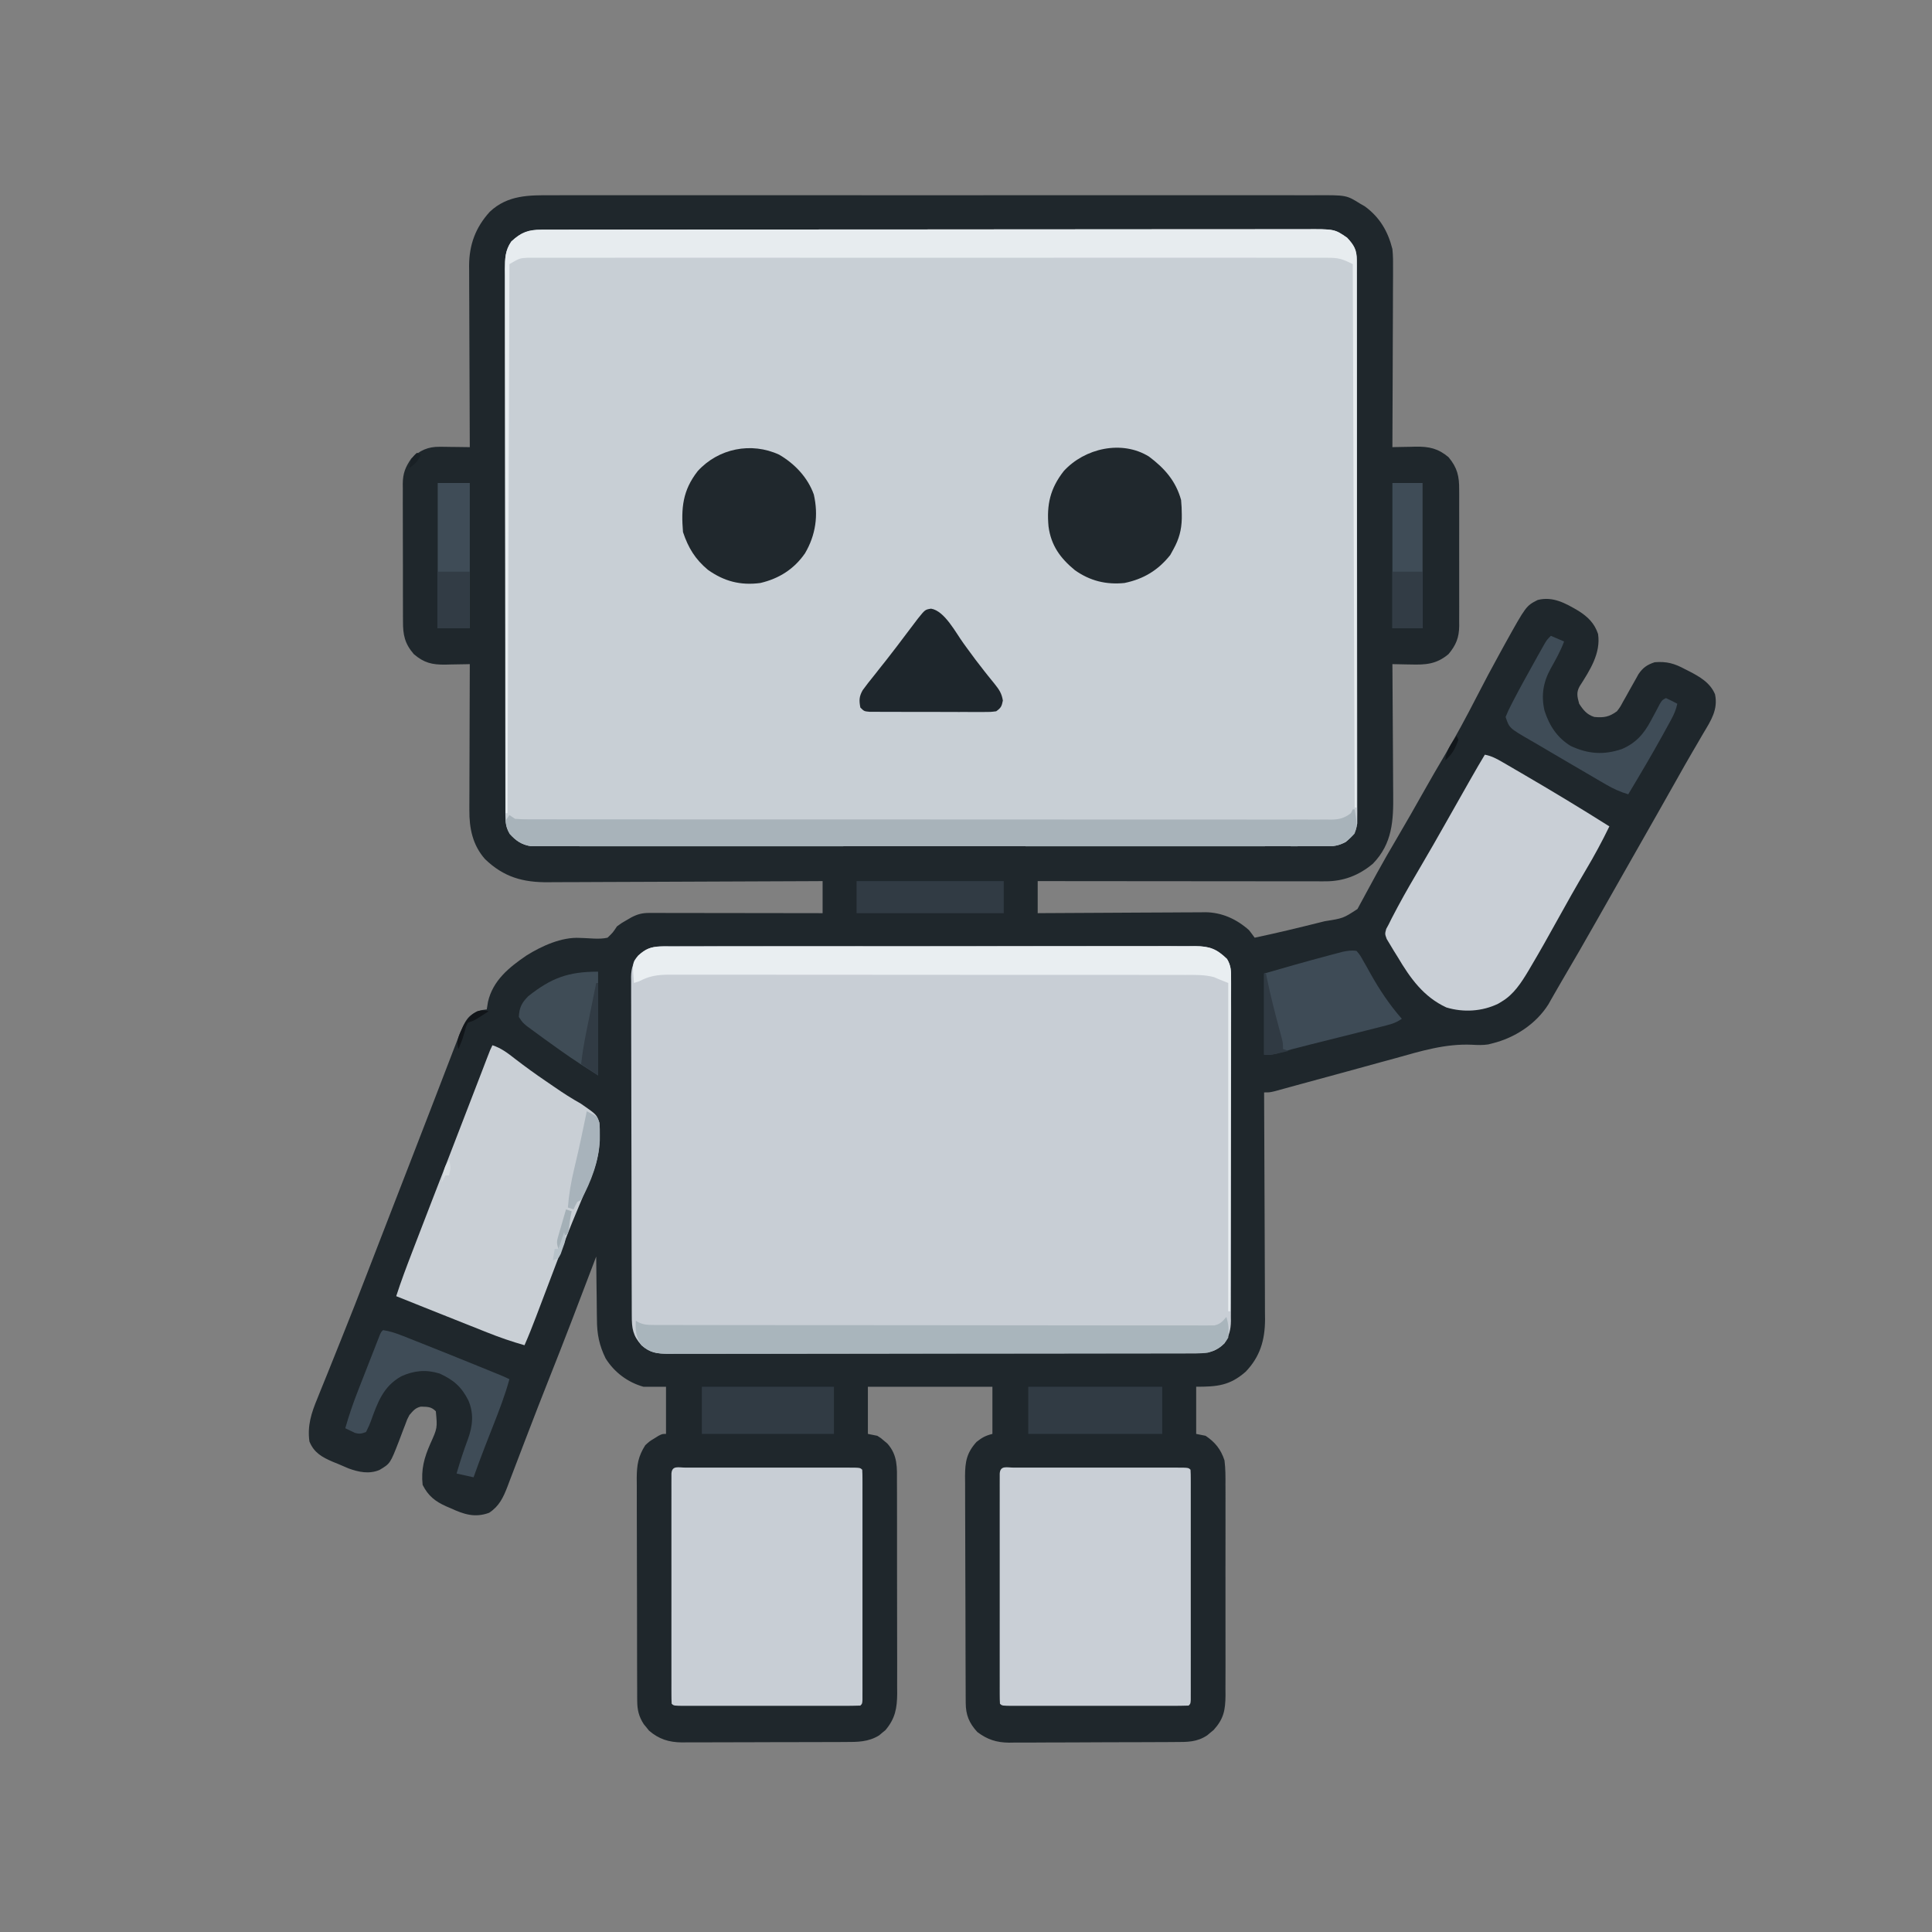 <?xml version="1.0" encoding="UTF-8"?>
<!-- Generated by Pixelmator Pro 3.6.18 -->
<svg width="1024" height="1024" viewBox="0 0 1024 1024" xmlns="http://www.w3.org/2000/svg">
    <rect x="0" y="0" width="1024" height="1024" fill="#808080" stroke="none"/>
    <path id="path1" fill="#1f272c" stroke="none" d="M 292.732 103.492 C 294.537 103.487 296.342 103.481 298.146 103.473 C 303.089 103.456 308.031 103.465 312.974 103.477 C 318.311 103.486 323.648 103.472 328.984 103.461 C 339.432 103.443 349.88 103.447 360.328 103.459 C 368.819 103.468 377.311 103.469 385.802 103.465 C 387.011 103.464 388.22 103.464 389.465 103.463 C 391.921 103.462 394.377 103.46 396.833 103.459 C 419.856 103.448 442.879 103.461 465.903 103.482 C 485.656 103.5 505.41 103.497 525.164 103.479 C 548.107 103.457 571.05 103.449 593.992 103.461 C 596.439 103.462 598.885 103.464 601.332 103.465 C 602.536 103.465 603.739 103.466 604.98 103.467 C 613.461 103.47 621.942 103.464 630.423 103.455 C 640.759 103.444 651.094 103.447 661.43 103.468 C 666.703 103.478 671.976 103.483 677.249 103.469 C 682.077 103.457 686.904 103.464 691.732 103.485 C 693.478 103.49 695.223 103.487 696.969 103.478 C 713.638 103.392 713.638 103.392 721 108 C 721.798 108.458 722.596 108.915 723.418 109.387 C 731.289 115.173 735.641 122.6 738 132 C 738.387 135.562 738.381 139.081 738.341 142.66 C 738.341 143.686 738.341 144.711 738.342 145.768 C 738.34 149.128 738.317 152.488 738.293 155.848 C 738.287 158.189 738.283 160.53 738.28 162.871 C 738.269 169.012 738.239 175.152 738.206 181.292 C 738.175 187.566 738.162 193.841 738.146 200.115 C 738.114 212.41 738.063 224.705 738 237 C 738.569 236.984 739.138 236.969 739.725 236.952 C 742.337 236.89 744.95 236.851 747.562 236.812 C 748.458 236.787 749.353 236.762 750.275 236.736 C 757.392 236.658 762.161 237.612 767.75 242.312 C 772.457 247.935 773.443 252.494 773.388 259.572 C 773.393 260.412 773.399 261.252 773.404 262.117 C 773.417 264.88 773.409 267.643 773.398 270.406 C 773.4 272.334 773.403 274.261 773.407 276.189 C 773.412 280.224 773.405 284.259 773.391 288.293 C 773.374 293.458 773.384 298.623 773.402 303.788 C 773.413 307.767 773.409 311.746 773.401 315.725 C 773.399 317.629 773.402 319.533 773.409 321.437 C 773.417 324.101 773.405 326.764 773.388 329.428 C 773.394 330.21 773.4 330.993 773.407 331.799 C 773.336 337.919 771.738 341.924 767.75 346.688 C 761.334 352.083 755.637 352.414 747.562 352.188 C 746.64 352.174 745.718 352.16 744.768 352.146 C 742.511 352.111 740.256 352.062 738 352 C 738.009 353.051 738.018 354.102 738.027 355.184 C 738.108 365.128 738.168 375.073 738.207 385.017 C 738.228 390.129 738.256 395.24 738.302 400.352 C 738.346 405.292 738.369 410.233 738.38 415.174 C 738.387 417.051 738.401 418.928 738.423 420.804 C 738.58 434.956 738.036 447.099 727.645 457.801 C 720.167 464.019 712.098 467.128 702.483 467.12 C 701.83 467.121 701.177 467.122 700.505 467.123 C 698.32 467.125 696.135 467.119 693.95 467.114 C 692.383 467.113 690.816 467.113 689.249 467.114 C 684.995 467.114 680.741 467.108 676.488 467.101 C 672.042 467.095 667.596 467.095 663.151 467.093 C 654.733 467.09 646.314 467.082 637.896 467.072 C 628.312 467.061 618.728 467.055 609.144 467.05 C 589.43 467.04 569.715 467.022 550 467 C 550 472.61 550 478.22 550 484 C 551.183 483.991 552.365 483.982 553.584 483.973 C 564.751 483.892 575.917 483.832 587.084 483.793 C 592.825 483.772 598.565 483.744 604.305 483.698 C 609.849 483.655 615.393 483.631 620.937 483.62 C 623.048 483.613 625.159 483.599 627.27 483.577 C 630.235 483.548 633.2 483.544 636.166 483.546 C 637.031 483.531 637.896 483.517 638.788 483.502 C 647.606 483.561 655.42 487.136 662 493 C 663.03 494.31 664.037 495.64 665 497 C 676.71 494.528 688.328 491.718 699.938 488.812 C 701.018 488.542 701.018 488.542 702.121 488.267 C 711.933 486.723 711.933 486.723 719.495 481.789 C 720.019 480.816 720.543 479.843 721.082 478.84 C 721.677 477.748 722.272 476.657 722.885 475.532 C 723.199 474.947 723.513 474.362 723.836 473.759 C 725.5 470.656 727.195 467.569 728.887 464.48 C 729.231 463.85 729.576 463.219 729.93 462.569 C 733.218 456.564 736.652 450.649 740.125 444.75 C 745.211 436.095 750.195 427.389 755.108 418.635 C 758.398 412.789 761.762 406.995 765.179 401.223 C 771.368 390.756 777.122 380.138 782.664 369.316 C 786.654 361.544 790.743 353.837 794.969 346.191 C 795.904 344.498 796.834 342.802 797.763 341.106 C 808.865 321.139 808.865 321.139 815 318 C 823.109 315.945 829.812 319.763 836.617 323.766 C 841.556 326.882 845.111 330.332 847 336 C 848.563 346.246 842.601 355.36 837.234 363.766 C 835.364 367.151 836.02 369.342 837 373 C 839.176 376.376 841.119 378.78 845 380 C 850.107 380.464 852.862 379.996 857 377 C 858.768 374.692 858.768 374.692 860.191 372 C 860.744 371.031 861.296 370.061 861.865 369.062 C 862.425 368.052 862.985 367.041 863.562 366 C 864.681 363.996 865.807 361.995 866.941 360 C 867.433 359.113 867.925 358.226 868.432 357.312 C 870.793 353.83 873.033 352.322 877 351 C 883.467 350.485 887.462 351.649 893.125 354.688 C 894.14 355.197 894.14 355.197 895.176 355.717 C 900.87 358.663 906.453 361.843 909 368 C 910.704 376.051 906.832 381.932 902.812 388.625 C 901.518 390.854 900.224 393.083 898.93 395.312 C 898.271 396.431 897.612 397.55 896.933 398.703 C 894.038 403.642 891.241 408.634 888.438 413.625 C 887.36 415.53 886.282 417.435 885.203 419.34 C 883.086 423.08 880.971 426.823 878.859 430.566 C 872.599 441.663 866.301 452.738 859.972 463.796 C 855.411 471.765 850.879 479.749 846.375 487.75 C 840.253 498.616 833.987 509.396 827.666 520.147 C 826.487 522.166 825.32 524.191 824.162 526.222 C 823.554 527.283 822.947 528.344 822.32 529.438 C 821.774 530.399 821.227 531.361 820.665 532.352 C 814.128 542.753 802.836 550.097 791 553 C 790.299 553.183 789.599 553.366 788.877 553.555 C 785.914 554.013 783.184 553.905 780.199 553.737 C 766.048 553.097 753.131 557.09 739.625 560.875 C 737.102 561.563 734.578 562.249 732.054 562.932 C 725.843 564.619 719.638 566.33 713.436 568.05 C 705.798 570.162 698.148 572.226 690.498 574.293 C 688.172 574.925 685.849 575.564 683.526 576.205 C 682.821 576.398 682.115 576.591 681.389 576.79 C 679.536 577.298 677.684 577.809 675.833 578.32 C 673 579 673 579 670 579 C 670.004 579.66 670.007 580.32 670.011 581 C 670.1 597.093 670.166 613.186 670.207 629.28 C 670.228 637.063 670.256 644.845 670.302 652.628 C 670.342 659.416 670.367 666.203 670.376 672.991 C 670.382 676.581 670.394 680.171 670.423 683.761 C 670.455 687.78 670.456 691.799 670.454 695.818 C 670.469 696.994 670.483 698.17 670.498 699.381 C 670.443 710.307 667.864 719.095 660.219 727.055 C 651.822 734.417 645.126 735 634 735 C 634 743.25 634 751.5 634 760 C 635.65 760.33 637.3 760.66 639 761 C 644.047 764.399 647.063 768.147 649 774 C 649.566 778.37 649.547 782.696 649.518 787.098 C 649.528 789.043 649.528 789.043 649.539 791.028 C 649.557 794.565 649.55 798.102 649.537 801.639 C 649.527 805.351 649.537 809.064 649.543 812.776 C 649.55 819.007 649.541 825.239 649.521 831.47 C 649.5 838.663 649.507 845.855 649.529 853.048 C 649.547 859.237 649.549 865.427 649.539 871.616 C 649.533 875.307 649.532 878.997 649.545 882.688 C 649.559 886.803 649.54 890.917 649.518 895.031 C 649.53 896.854 649.53 896.854 649.542 898.714 C 649.464 906.472 648.565 911.068 643.254 916.926 C 642.417 917.612 642.417 917.612 641.562 918.312 C 641.007 918.783 640.451 919.254 639.879 919.738 C 634.396 923.42 629.239 923.302 622.845 923.306 C 621.825 923.315 620.804 923.323 619.753 923.332 C 616.382 923.356 613.012 923.365 609.641 923.371 C 607.293 923.38 604.945 923.389 602.597 923.398 C 597.674 923.415 592.752 923.423 587.829 923.426 C 581.533 923.431 575.238 923.469 568.942 923.514 C 564.092 923.544 559.241 923.551 554.391 923.552 C 552.07 923.556 549.75 923.569 547.43 923.59 C 544.177 923.617 540.926 923.612 537.673 923.599 C 536.246 923.622 536.246 923.622 534.791 923.644 C 528.18 923.572 523.313 922.018 518 918 C 513.636 913.251 511.881 908.954 511.853 902.561 C 511.842 900.866 511.842 900.866 511.831 899.137 C 511.828 897.897 511.826 896.656 511.823 895.378 C 511.816 894.072 511.81 892.766 511.803 891.421 C 511.782 887.088 511.772 882.755 511.762 878.422 C 511.758 876.929 511.754 875.436 511.749 873.943 C 511.73 866.929 511.716 859.915 511.708 852.9 C 511.698 844.81 511.672 836.719 511.631 828.628 C 511.601 822.371 511.586 816.114 511.583 809.856 C 511.581 806.121 511.572 802.385 511.547 798.65 C 511.519 794.48 511.523 790.31 511.53 786.14 C 511.517 784.907 511.504 783.675 511.491 782.405 C 511.538 774.72 512.329 770.093 517.562 764.258 C 520.499 761.944 522.298 760.926 526 760 C 526 751.75 526 743.5 526 735 C 504.22 735 482.44 735 460 735 C 460 743.25 460 751.5 460 760 C 461.65 760.33 463.3 760.66 465 761 C 466.914 762.199 466.914 762.199 468.625 763.688 C 469.195 764.166 469.765 764.644 470.352 765.137 C 475.896 771.404 475.433 777.915 475.404 785.855 C 475.414 787.797 475.414 787.797 475.425 789.779 C 475.443 793.321 475.442 796.862 475.436 800.403 C 475.433 803.365 475.439 806.328 475.445 809.29 C 475.459 816.281 475.457 823.273 475.446 830.264 C 475.435 837.464 475.449 844.663 475.475 851.862 C 475.498 858.055 475.504 864.248 475.498 870.441 C 475.495 874.134 475.497 877.828 475.515 881.521 C 475.533 885.643 475.519 889.764 475.502 893.886 C 475.511 895.101 475.521 896.316 475.531 897.568 C 475.463 905.417 474.494 910.868 469.289 917.023 C 468.465 917.692 468.465 917.692 467.625 918.375 C 467.081 918.836 466.537 919.298 465.977 919.773 C 460.22 923.345 454.445 923.297 447.899 923.291 C 446.897 923.297 445.894 923.304 444.861 923.311 C 441.556 923.33 438.251 923.334 434.945 923.336 C 432.641 923.342 430.337 923.349 428.033 923.356 C 423.207 923.368 418.38 923.372 413.553 923.371 C 407.377 923.37 401.202 923.398 395.026 923.432 C 390.268 923.454 385.51 923.458 380.752 923.457 C 378.476 923.46 376.199 923.469 373.923 923.484 C 370.735 923.504 367.548 923.498 364.36 923.486 C 363.426 923.497 362.491 923.508 361.529 923.52 C 354.584 923.453 349.287 921.836 343.977 917.254 C 343.531 916.696 343.085 916.138 342.625 915.562 C 342.164 915.007 341.702 914.451 341.227 913.879 C 338.573 909.814 337.749 906.221 337.733 901.403 C 337.72 899.732 337.72 899.732 337.707 898.026 C 337.708 896.207 337.708 896.207 337.709 894.35 C 337.703 893.065 337.696 891.78 337.689 890.456 C 337.671 886.937 337.667 883.419 337.665 879.9 C 337.664 877.699 337.66 875.498 337.654 873.297 C 337.636 865.611 337.628 857.925 337.629 850.239 C 337.631 843.086 337.609 835.934 337.578 828.782 C 337.552 822.632 337.541 816.481 337.542 810.331 C 337.543 806.662 337.537 802.993 337.516 799.324 C 337.493 795.228 337.502 791.133 337.514 787.038 C 337.503 785.831 337.492 784.624 337.48 783.38 C 337.532 776.447 338.249 771.887 342 766 C 344.289 763.906 344.289 763.906 346.625 762.5 C 347.401 762.015 348.177 761.531 348.977 761.031 C 351 760 351 760 353 760 C 353 751.75 353 743.5 353 735 C 349.04 735 345.08 735 341 735 C 332.641 732.632 325.622 727.353 321 720 C 317.6 713.071 316.401 707.071 316.391 699.398 C 316.374 698.436 316.358 697.474 316.341 696.482 C 316.292 693.446 316.271 690.411 316.25 687.375 C 316.222 685.301 316.192 683.227 316.16 681.152 C 316.087 676.102 316.037 671.051 316 666 C 315.594 667.073 315.188 668.147 314.769 669.252 C 306.943 689.922 299.054 710.562 290.883 731.098 C 287.184 740.406 283.555 749.739 279.977 759.094 C 279.111 761.35 278.246 763.605 277.38 765.861 C 276.102 769.191 274.828 772.522 273.563 775.857 C 272.39 778.951 271.206 782.04 270.02 785.129 C 269.672 786.054 269.325 786.979 268.967 787.933 C 266.723 793.737 264.606 798.283 259.25 801.812 C 251.634 804.595 245.841 802.615 238.812 799.375 C 237.642 798.878 237.642 798.878 236.447 798.371 C 230.646 795.763 226.91 792.819 224 787 C 223.118 778.848 224.808 772.651 228.062 765.25 C 231.842 756.87 231.842 756.87 231 748 C 228.439 745.439 226.571 745.685 223.07 745.539 C 220.099 746.201 218.992 747.734 217 750 C 215.746 752.378 215.746 752.378 214.816 754.992 C 214.26 756.421 214.26 756.421 213.693 757.879 C 212.943 759.868 212.193 761.858 211.443 763.848 C 206.816 775.733 206.816 775.733 201.101 779.128 C 195.623 781.402 190.108 780.26 184.703 778.277 C 182.878 777.515 181.06 776.734 179.25 775.938 C 178.331 775.567 177.412 775.196 176.465 774.814 C 170.715 772.339 166.407 769.976 164 764 C 162.857 755.696 164.991 748.985 168.145 741.398 C 168.799 739.758 168.799 739.758 169.467 738.084 C 170.899 734.507 172.356 730.942 173.812 727.375 C 174.825 724.862 175.831 722.346 176.837 719.83 C 178.379 715.974 179.923 712.119 181.476 708.268 C 185.923 697.233 190.251 686.153 194.534 675.053 C 196.083 671.038 197.637 667.026 199.19 663.014 C 200.352 660.013 201.513 657.013 202.673 654.012 C 205.025 647.933 207.381 641.855 209.738 635.777 C 210.132 634.763 210.525 633.749 210.93 632.704 C 212.901 627.622 214.872 622.54 216.845 617.459 C 220.549 607.915 224.246 598.368 227.921 588.813 C 229.653 584.312 231.388 579.812 233.123 575.312 C 233.948 573.172 234.77 571.032 235.591 568.89 C 236.73 565.916 237.876 562.944 239.023 559.973 C 239.353 559.108 239.682 558.244 240.022 557.353 C 246.951 539.478 246.951 539.478 253 536 C 255.812 535.25 255.812 535.25 258 535 C 258.206 533.701 258.413 532.401 258.625 531.062 C 261.205 519.649 269.869 512.682 279.125 506.375 C 287.155 501.389 297.707 496.549 307.371 497.113 C 308.193 497.144 309.015 497.174 309.861 497.205 C 311.576 497.277 313.29 497.368 315.002 497.479 C 317.463 497.55 319.594 497.532 322 497 C 324.856 494.267 324.856 494.267 327 491 C 329.57 489.137 329.57 489.137 332.125 487.688 C 332.973 487.196 333.821 486.705 334.695 486.199 C 337.905 484.529 340.436 483.875 344.005 483.88 C 345.223 483.878 345.223 483.878 346.466 483.876 C 347.352 483.879 348.239 483.883 349.153 483.886 C 350.09 483.886 351.027 483.886 351.992 483.886 C 355.092 483.887 358.193 483.895 361.293 483.902 C 363.441 483.904 365.589 483.906 367.737 483.907 C 373.394 483.91 379.051 483.92 384.708 483.931 C 390.479 483.942 396.25 483.946 402.021 483.951 C 413.348 483.962 424.674 483.979 436 484 C 436 478.39 436 472.78 436 467 C 434.035 467.011 432.069 467.022 430.044 467.034 C 411.506 467.136 392.967 467.21 374.429 467.259 C 364.898 467.285 355.368 467.32 345.837 467.377 C 337.527 467.427 329.216 467.459 320.905 467.47 C 316.508 467.477 312.112 467.492 307.715 467.529 C 303.568 467.563 299.422 467.573 295.275 467.566 C 293.761 467.567 292.247 467.577 290.733 467.596 C 277.212 467.76 266.942 464.879 257.062 455.332 C 250.489 447.899 248.684 438.971 248.773 429.311 C 248.773 428.471 248.772 427.631 248.772 426.766 C 248.773 424.012 248.789 421.258 248.805 418.504 C 248.808 416.586 248.811 414.668 248.813 412.75 C 248.821 407.717 248.84 402.685 248.863 397.653 C 248.883 392.512 248.892 387.37 248.902 382.229 C 248.924 372.152 248.958 362.076 249 352 C 248.093 352.024 248.093 352.024 247.167 352.048 C 244.403 352.11 241.639 352.149 238.875 352.188 C 237.924 352.213 236.972 352.238 235.992 352.264 C 229.009 352.336 224.734 351.352 219.312 346.688 C 214.496 341.09 213.555 336.467 213.596 329.352 C 213.589 328.504 213.582 327.656 213.575 326.782 C 213.557 323.991 213.561 321.201 213.566 318.41 C 213.562 316.463 213.557 314.515 213.551 312.567 C 213.542 308.49 213.544 304.412 213.554 300.334 C 213.565 295.118 213.545 289.902 213.516 284.685 C 213.498 280.664 213.498 276.644 213.504 272.623 C 213.504 270.7 213.498 268.777 213.485 266.854 C 213.47 264.161 213.481 261.47 213.498 258.778 C 213.489 257.989 213.479 257.201 213.469 256.389 C 213.543 250.823 214.846 247.603 218 243 C 222.528 238.704 226.834 236.728 233.082 236.805 C 234.479 236.814 234.479 236.814 235.904 236.824 C 237.344 236.849 237.344 236.849 238.812 236.875 C 239.792 236.884 240.771 236.893 241.779 236.902 C 244.186 236.926 246.593 236.959 249 237 C 248.99 235.079 248.99 235.079 248.98 233.119 C 248.919 221.026 248.874 208.932 248.845 196.838 C 248.829 190.622 248.808 184.405 248.774 178.188 C 248.741 172.184 248.723 166.18 248.715 160.176 C 248.71 157.89 248.699 155.604 248.683 153.318 C 248.661 150.106 248.658 146.894 248.659 143.682 C 248.649 142.746 248.638 141.809 248.627 140.844 C 248.679 129.659 252.057 120.541 259.594 112.246 C 269.112 103.289 280.435 103.424 292.732 103.492 Z"/>
    <path id="path2" fill="#c8cfd5" stroke="none" d="M 287.123 121.743 C 287.844 121.739 288.566 121.736 289.309 121.732 C 291.739 121.723 294.169 121.728 296.6 121.733 C 298.355 121.729 300.11 121.724 301.865 121.719 C 306.697 121.707 311.53 121.707 316.362 121.709 C 321.57 121.71 326.778 121.699 331.986 121.689 C 342.194 121.672 352.402 121.667 362.61 121.666 C 370.906 121.665 379.202 121.661 387.498 121.654 C 411.007 121.637 434.517 121.628 458.026 121.629 C 459.929 121.629 459.929 121.629 461.869 121.629 C 463.139 121.629 464.408 121.63 465.717 121.63 C 486.294 121.63 506.871 121.611 527.448 121.583 C 548.566 121.554 569.684 121.541 590.802 121.542 C 602.662 121.543 614.523 121.537 626.383 121.516 C 636.481 121.498 646.58 121.493 656.678 121.507 C 661.832 121.513 666.985 121.514 672.138 121.496 C 676.856 121.481 681.573 121.483 686.291 121.501 C 687.998 121.504 689.704 121.5 691.411 121.489 C 707.34 121.392 707.34 121.392 714 126 C 717.785 130.076 719.124 132.523 719.131 138.011 C 719.135 139.078 719.139 140.145 719.143 141.244 C 719.142 142.425 719.141 143.607 719.14 144.824 C 719.145 146.695 719.145 146.695 719.149 148.605 C 719.158 152.08 719.159 155.554 719.16 159.029 C 719.162 162.772 719.169 166.515 719.176 170.258 C 719.19 178.448 719.196 186.638 719.2 194.828 C 719.203 199.94 719.207 205.051 719.212 210.163 C 719.224 224.308 719.234 238.453 719.238 252.598 C 719.238 253.503 719.238 254.409 719.238 255.342 C 719.238 256.25 719.239 257.158 719.239 258.094 C 719.239 259.934 719.24 261.774 719.24 263.614 C 719.24 264.526 719.241 265.439 719.241 266.379 C 719.245 281.171 719.262 295.963 719.286 310.755 C 719.309 325.932 719.322 341.109 719.323 356.287 C 719.324 364.812 719.33 373.337 719.348 381.862 C 719.363 389.122 719.368 396.38 719.36 403.639 C 719.356 407.344 719.357 411.049 719.371 414.754 C 719.386 418.768 719.378 422.781 719.367 426.795 C 719.38 428.557 719.38 428.557 719.392 430.355 C 719.385 431.43 719.379 432.504 719.372 433.611 C 719.373 434.538 719.373 435.465 719.374 436.419 C 718.709 441.006 716.789 443.339 713.279 446.281 C 709.394 448.318 706.905 448.501 702.532 448.503 C 701.797 448.509 701.063 448.515 700.306 448.521 C 697.843 448.536 695.381 448.522 692.918 448.508 C 691.136 448.513 689.353 448.519 687.57 448.527 C 682.67 448.544 677.769 448.535 672.869 448.523 C 667.585 448.514 662.3 448.528 657.016 448.539 C 646.664 448.557 636.311 448.553 625.959 448.541 C 617.546 448.532 609.134 448.531 600.722 448.535 C 599.525 448.536 598.329 448.536 597.096 448.537 C 594.666 448.538 592.236 448.54 589.805 448.541 C 567.006 448.552 544.206 448.539 521.407 448.518 C 501.836 448.5 482.264 448.503 462.693 448.521 C 439.976 448.543 417.26 448.551 394.543 448.539 C 392.121 448.538 389.7 448.536 387.278 448.535 C 386.087 448.535 384.895 448.534 383.668 448.533 C 375.264 448.53 366.86 448.536 358.456 448.545 C 348.217 448.556 337.978 448.553 327.739 448.532 C 322.513 448.522 317.287 448.517 312.061 448.531 C 307.279 448.543 302.498 448.536 297.716 448.515 C 295.984 448.51 294.252 448.513 292.52 448.522 C 290.169 448.534 287.819 448.522 285.468 448.503 C 284.161 448.503 282.855 448.502 281.508 448.501 C 276.569 447.795 273.452 445.652 270.188 441.938 C 268.114 438.554 267.874 435.789 267.869 431.916 C 267.865 430.858 267.861 429.8 267.857 428.71 C 267.858 427.544 267.859 426.378 267.86 425.177 C 267.857 423.941 267.854 422.705 267.851 421.432 C 267.843 417.996 267.841 414.56 267.84 411.123 C 267.838 407.42 267.831 403.716 267.824 400.013 C 267.81 391.911 267.804 383.81 267.8 375.709 C 267.797 370.652 267.793 365.595 267.788 360.538 C 267.776 346.54 267.766 332.543 267.762 318.546 C 267.762 317.65 267.762 316.753 267.762 315.83 C 267.762 314.932 267.761 314.034 267.761 313.108 C 267.761 311.288 267.76 309.468 267.76 307.648 C 267.76 306.745 267.759 305.842 267.759 304.912 C 267.755 290.279 267.738 275.646 267.714 261.013 C 267.691 245.995 267.678 230.978 267.677 215.96 C 267.676 207.525 267.67 199.091 267.652 190.657 C 267.637 183.476 267.632 176.294 267.64 169.113 C 267.644 165.448 267.643 161.784 267.629 158.12 C 267.614 154.148 267.622 150.176 267.633 146.204 C 267.624 145.045 267.616 143.885 267.608 142.691 C 267.643 137.071 267.712 132.798 271 128 C 276.285 123.121 279.943 121.751 287.123 121.743 Z"/>
    <path id="path3" fill="#c8ced5" stroke="none" d="M 356.956 501.492 C 358.17 501.486 359.384 501.48 360.634 501.473 C 363.996 501.46 367.356 501.465 370.718 501.477 C 374.346 501.486 377.973 501.472 381.601 501.461 C 388.705 501.443 395.809 501.447 402.913 501.459 C 408.687 501.468 414.46 501.469 420.234 501.465 C 421.466 501.464 421.466 501.464 422.724 501.463 C 424.393 501.462 426.062 501.46 427.732 501.459 C 443.385 501.448 459.038 501.461 474.692 501.482 C 488.123 501.5 501.554 501.497 514.985 501.479 C 530.582 501.457 546.179 501.449 561.777 501.461 C 563.44 501.462 565.103 501.464 566.766 501.465 C 567.585 501.465 568.403 501.466 569.246 501.467 C 575.013 501.47 580.779 501.464 586.546 501.455 C 593.573 501.444 600.601 501.447 607.628 501.468 C 611.214 501.478 614.799 501.483 618.385 501.469 C 622.271 501.455 626.157 501.472 630.044 501.492 C 631.178 501.483 632.312 501.474 633.48 501.465 C 641.088 501.541 644.782 502.907 650.344 508.252 C 652.503 511.835 652.554 514.902 652.501 518.964 C 652.507 519.76 652.512 520.557 652.518 521.377 C 652.532 524.043 652.517 526.707 652.502 529.373 C 652.505 531.285 652.511 533.197 652.518 535.109 C 652.532 540.302 652.521 545.493 652.504 550.686 C 652.491 556.119 652.497 561.552 652.5 566.985 C 652.503 576.11 652.49 585.235 652.467 594.361 C 652.44 604.91 652.438 615.458 652.45 626.008 C 652.461 636.155 652.455 646.302 652.44 656.45 C 652.435 660.768 652.435 665.087 652.439 669.405 C 652.444 674.492 652.434 679.578 652.412 684.665 C 652.407 686.531 652.406 688.397 652.411 690.264 C 652.417 692.813 652.405 695.361 652.388 697.909 C 652.397 699.016 652.397 699.016 652.406 700.145 C 652.348 704.829 651.458 708.016 649 712 C 644.461 716.306 641.038 717.122 634.933 717.134 C 633.391 717.141 633.391 717.141 631.817 717.148 C 630.689 717.148 629.56 717.147 628.398 717.147 C 627.198 717.151 625.998 717.155 624.762 717.158 C 621.431 717.167 618.099 717.172 614.768 717.175 C 611.176 717.179 607.583 717.188 603.991 717.197 C 595.316 717.217 586.641 717.227 577.966 717.236 C 573.882 717.24 569.797 717.245 565.713 717.251 C 552.136 717.268 538.56 717.282 524.984 717.289 C 521.462 717.291 517.94 717.293 514.417 717.295 C 513.104 717.296 513.104 717.296 511.765 717.297 C 497.575 717.305 483.385 717.33 469.196 717.363 C 454.63 717.396 440.064 717.414 425.498 717.417 C 417.318 717.419 409.139 717.428 400.96 717.453 C 393.996 717.475 387.033 717.483 380.069 717.474 C 376.516 717.469 372.963 717.471 369.41 717.49 C 365.558 717.511 361.707 717.501 357.856 717.488 C 356.17 717.504 356.17 717.504 354.451 717.521 C 348.307 717.47 344.662 717.131 340 713 C 335.386 707.887 334.851 704.032 334.853 697.353 C 334.849 696.566 334.845 695.78 334.842 694.969 C 334.831 692.326 334.827 689.682 334.823 687.038 C 334.817 685.146 334.81 683.254 334.803 681.361 C 334.786 676.215 334.775 671.068 334.767 665.921 C 334.762 662.707 334.756 659.492 334.749 656.278 C 334.73 646.224 334.716 636.17 334.708 626.116 C 334.698 614.504 334.672 602.892 334.631 591.281 C 334.601 582.309 334.586 573.338 334.583 564.366 C 334.581 559.006 334.572 553.646 334.547 548.286 C 334.523 543.243 334.519 538.201 334.529 533.159 C 334.53 531.309 334.523 529.459 334.51 527.608 C 334.492 525.081 334.499 522.555 334.512 520.028 C 334.496 518.931 334.496 518.931 334.479 517.812 C 334.543 512.725 335.711 509.855 339 506 C 344.404 500.94 349.954 501.437 356.956 501.492 Z"/>
    <path id="path4" fill="#c9cfd6" stroke="none" d="M 537.396 777.865 C 538.317 777.867 539.237 777.869 540.186 777.871 C 541.15 777.869 542.114 777.867 543.107 777.865 C 546.311 777.861 549.515 777.864 552.719 777.867 C 554.935 777.867 557.15 777.866 559.366 777.864 C 564.017 777.863 568.667 777.865 573.318 777.87 C 579.294 777.875 585.27 777.872 591.246 777.866 C 595.823 777.862 600.401 777.864 604.978 777.866 C 607.182 777.867 609.386 777.866 611.59 777.864 C 614.665 777.861 617.74 777.865 620.814 777.871 C 621.735 777.869 622.656 777.867 623.604 777.865 C 629.886 777.886 629.886 777.886 631 779 C 631.098 780.605 631.126 782.214 631.127 783.821 C 631.131 785.386 631.131 785.386 631.135 786.983 C 631.133 788.714 631.133 788.714 631.129 790.48 C 631.132 792.292 631.132 792.292 631.135 794.141 C 631.138 797.463 631.138 800.785 631.134 804.108 C 631.132 807.577 631.134 811.047 631.136 814.516 C 631.138 820.344 631.135 826.171 631.13 831.999 C 631.125 838.746 631.127 845.492 631.132 852.239 C 631.137 858.021 631.137 863.804 631.135 869.586 C 631.133 873.045 631.133 876.503 631.136 879.961 C 631.14 883.814 631.135 887.667 631.129 891.52 C 631.131 892.674 631.133 893.828 631.135 895.017 C 631.133 896.061 631.13 897.104 631.127 898.179 C 631.126 899.547 631.126 899.547 631.126 900.943 C 631 903 631 903 630 904 C 626.931 904.101 623.884 904.136 620.814 904.129 C 619.368 904.132 619.368 904.132 617.893 904.135 C 614.689 904.139 611.485 904.136 608.281 904.133 C 606.065 904.133 603.85 904.134 601.634 904.136 C 596.983 904.137 592.333 904.135 587.682 904.13 C 581.706 904.125 575.73 904.128 569.754 904.134 C 565.177 904.138 560.599 904.136 556.022 904.134 C 553.818 904.133 551.614 904.134 549.41 904.136 C 546.335 904.139 543.26 904.135 540.186 904.129 C 539.265 904.131 538.344 904.133 537.396 904.135 C 531.114 904.114 531.114 904.114 530 903 C 529.902 901.395 529.874 899.786 529.873 898.179 C 529.87 897.136 529.867 896.092 529.865 895.017 C 529.867 893.863 529.869 892.709 529.871 891.52 C 529.869 890.312 529.867 889.104 529.865 887.859 C 529.862 884.537 529.862 881.215 529.866 877.892 C 529.868 874.423 529.866 870.953 529.864 867.484 C 529.862 861.656 529.865 855.829 529.87 850.001 C 529.875 843.254 529.873 836.508 529.868 829.761 C 529.863 823.979 529.863 818.196 529.865 812.414 C 529.867 808.956 529.867 805.497 529.864 802.039 C 529.86 798.186 529.865 794.333 529.871 790.48 C 529.869 789.326 529.867 788.172 529.865 786.983 C 529.867 785.939 529.87 784.896 529.873 783.821 C 529.873 782.909 529.874 781.997 529.874 781.057 C 530.151 776.534 533.668 777.877 537.396 777.865 Z"/>
    <path id="path5" fill="#c8ced5" stroke="none" d="M 363.396 777.865 C 364.317 777.867 365.237 777.869 366.186 777.871 C 367.15 777.869 368.114 777.867 369.107 777.865 C 372.311 777.861 375.515 777.864 378.719 777.867 C 380.935 777.867 383.15 777.866 385.366 777.864 C 390.017 777.863 394.667 777.865 399.318 777.87 C 405.294 777.875 411.27 777.872 417.246 777.866 C 421.823 777.862 426.401 777.864 430.978 777.866 C 433.182 777.867 435.386 777.866 437.59 777.864 C 440.665 777.861 443.74 777.865 446.814 777.871 C 447.735 777.869 448.656 777.867 449.604 777.865 C 455.886 777.886 455.886 777.886 457 779 C 457.098 780.605 457.126 782.214 457.127 783.821 C 457.131 785.386 457.131 785.386 457.136 786.983 C 457.133 788.714 457.133 788.714 457.129 790.48 C 457.132 792.292 457.132 792.292 457.135 794.141 C 457.138 797.463 457.137 800.785 457.134 804.108 C 457.132 807.577 457.134 811.047 457.136 814.516 C 457.138 820.344 457.135 826.171 457.13 831.999 C 457.125 838.746 457.127 845.492 457.132 852.239 C 457.137 858.021 457.137 863.804 457.135 869.586 C 457.133 873.045 457.133 876.503 457.136 879.961 C 457.14 883.814 457.135 887.667 457.129 891.52 C 457.131 892.674 457.133 893.828 457.136 895.017 C 457.133 896.061 457.13 897.104 457.127 898.179 C 457.126 899.547 457.126 899.547 457.126 900.943 C 457 903 457 903 456 904 C 452.931 904.101 449.884 904.136 446.814 904.129 C 445.368 904.132 445.368 904.132 443.893 904.135 C 440.689 904.139 437.485 904.136 434.281 904.133 C 432.065 904.133 429.85 904.134 427.634 904.136 C 422.983 904.137 418.333 904.135 413.682 904.13 C 407.706 904.125 401.73 904.128 395.754 904.134 C 391.177 904.138 386.599 904.136 382.022 904.134 C 379.818 904.133 377.614 904.134 375.41 904.136 C 372.335 904.139 369.26 904.135 366.186 904.129 C 365.265 904.131 364.344 904.133 363.396 904.135 C 357.114 904.114 357.114 904.114 356 903 C 355.902 901.395 355.874 899.786 355.873 898.179 C 355.87 897.136 355.867 896.092 355.864 895.017 C 355.866 893.863 355.869 892.709 355.871 891.52 C 355.869 890.312 355.867 889.104 355.865 887.859 C 355.862 884.537 355.863 881.215 355.866 877.892 C 355.868 874.423 355.866 870.953 355.864 867.484 C 355.862 861.656 355.865 855.829 355.87 850.001 C 355.875 843.254 355.873 836.508 355.868 829.761 C 355.863 823.979 355.863 818.196 355.865 812.414 C 355.867 808.956 355.867 805.497 355.864 802.039 C 355.86 798.186 355.865 794.333 355.871 790.48 C 355.869 789.326 355.867 788.172 355.864 786.983 C 355.867 785.939 355.87 784.896 355.873 783.821 C 355.873 782.909 355.874 781.997 355.874 781.057 C 356.151 776.534 359.668 777.877 363.396 777.865 Z"/>
    <path id="path6" fill="#c9cfd5" stroke="none" d="M 261 554 C 265.784 555.555 269.216 558.263 273.125 561.312 C 278.355 565.319 283.643 569.188 289.102 572.878 C 290.704 573.961 292.299 575.055 293.888 576.157 C 298.435 579.31 303.011 582.254 307.846 584.946 C 316.335 590.809 316.335 590.809 317.645 595.124 C 317.899 597.572 317.912 599.893 317.812 602.352 C 317.791 603.234 317.77 604.116 317.748 605.025 C 317.347 613.255 315.1 620.135 311.788 627.611 C 310.406 630.73 309.105 633.882 307.797 637.033 C 307.072 638.777 306.342 640.52 305.609 642.262 C 302.394 649.93 299.389 657.673 296.434 665.445 C 296.198 666.065 295.962 666.684 295.72 667.322 C 294.531 670.451 293.345 673.58 292.161 676.71 C 290.324 681.562 288.483 686.413 286.638 691.262 C 285.81 693.438 284.983 695.615 284.158 697.792 C 282.212 702.913 280.207 707.985 278 713 C 271.224 711.076 264.68 708.82 258.145 706.199 C 257.24 705.84 256.335 705.482 255.403 705.112 C 252.538 703.974 249.675 702.831 246.812 701.688 C 244.914 700.933 243.014 700.178 241.115 699.424 C 235.741 697.288 230.37 695.146 225 693 C 224.204 692.682 223.408 692.364 222.588 692.036 C 218.391 690.359 214.195 688.68 210 687 C 212.555 679.059 215.508 671.284 218.5 663.5 C 219.065 662.027 219.629 660.554 220.194 659.081 C 226.023 643.886 231.917 628.717 237.808 613.547 C 243.756 598.229 249.667 582.897 255.544 567.552 C 255.84 566.78 256.137 566.008 256.442 565.213 C 256.99 563.783 257.538 562.353 258.085 560.922 C 259.887 556.226 259.887 556.226 261 554 Z"/>
    <path id="path7" fill="#c9cfd6" stroke="none" d="M 787 400 C 790.561 400.674 793.253 402.143 796.375 403.957 C 797.962 404.875 797.962 404.875 799.581 405.812 C 800.709 406.472 801.837 407.132 803 407.812 C 804.175 408.496 805.35 409.179 806.525 409.862 C 822.181 418.977 837.681 428.329 853 438 C 849.166 445.893 845.051 453.524 840.562 461.062 C 835.359 469.884 830.316 478.779 825.375 487.75 C 820.829 495.977 816.237 504.168 811.438 512.25 C 810.973 513.041 810.509 513.832 810.031 514.647 C 806.346 520.782 802.294 527.101 796 530.812 C 795.381 531.19 794.763 531.568 794.125 531.957 C 785.641 536.121 775.632 536.704 766.605 533.973 C 754.495 528.36 747.463 518.464 740.812 507.25 C 740.121 506.14 739.429 505.03 738.717 503.887 C 738.074 502.815 737.432 501.744 736.77 500.641 C 736.188 499.677 735.606 498.713 735.007 497.72 C 734 495 734 495 734.722 492.358 C 735.144 491.58 735.566 490.802 736 490 C 736.552 488.89 737.103 487.78 737.672 486.637 C 738.36 485.318 739.053 484.002 739.75 482.688 C 740.137 481.957 740.524 481.226 740.923 480.473 C 744.944 472.969 749.247 465.635 753.559 458.296 C 757.646 451.338 761.665 444.345 765.625 437.312 C 769.938 429.655 774.265 422.006 778.625 414.375 C 779.371 413.068 779.371 413.068 780.131 411.736 C 782.382 407.799 784.644 403.874 787 400 Z"/>
    <path id="path8" fill="#e7ecef" stroke="none" d="M 287.123 121.743 C 287.844 121.739 288.566 121.736 289.309 121.732 C 291.739 121.723 294.169 121.728 296.6 121.733 C 298.355 121.729 300.11 121.724 301.865 121.719 C 306.697 121.707 311.53 121.707 316.362 121.709 C 321.57 121.71 326.778 121.699 331.986 121.689 C 342.194 121.672 352.402 121.667 362.61 121.666 C 370.906 121.665 379.202 121.661 387.498 121.654 C 411.007 121.637 434.517 121.628 458.026 121.629 C 459.929 121.629 459.929 121.629 461.869 121.629 C 463.139 121.629 464.408 121.63 465.717 121.63 C 486.294 121.63 506.871 121.611 527.448 121.583 C 548.566 121.554 569.684 121.541 590.802 121.542 C 602.662 121.543 614.523 121.537 626.383 121.516 C 636.481 121.498 646.58 121.493 656.678 121.507 C 661.832 121.513 666.985 121.514 672.138 121.496 C 676.856 121.481 681.573 121.483 686.291 121.501 C 687.998 121.504 689.704 121.5 691.411 121.489 C 707.34 121.392 707.34 121.392 714 126 C 717.725 130.011 719.125 132.449 719.123 137.853 C 719.125 138.885 719.127 139.916 719.129 140.979 C 719.126 142.121 719.123 143.263 719.12 144.44 C 719.122 146.249 719.122 146.249 719.123 148.095 C 719.124 151.454 719.121 154.813 719.116 158.172 C 719.112 161.791 719.113 165.409 719.114 169.027 C 719.115 175.299 719.111 181.572 719.106 187.844 C 719.098 196.913 719.095 205.982 719.094 215.051 C 719.092 229.763 719.085 244.476 719.075 259.188 C 719.066 273.483 719.059 287.778 719.055 302.072 C 719.055 303.393 719.055 303.393 719.054 304.741 C 719.053 309.159 719.052 313.576 719.05 317.994 C 719.04 354.663 719.022 391.331 719 428 C 718.67 428 718.34 428 718 428 C 717.505 285.44 717.505 285.44 717 140 C 711.303 137.152 709.492 136.625 703.485 136.622 C 702.745 136.618 702.006 136.614 701.244 136.609 C 698.764 136.598 696.284 136.609 693.805 136.619 C 692.009 136.616 690.214 136.611 688.419 136.605 C 683.484 136.592 678.55 136.599 673.615 136.608 C 668.294 136.615 662.973 136.604 657.652 136.596 C 647.227 136.583 636.803 136.585 626.378 136.594 C 617.907 136.601 609.436 136.602 600.965 136.599 C 599.158 136.598 599.158 136.598 597.314 136.597 C 594.867 136.596 592.42 136.595 589.973 136.594 C 567.014 136.586 544.056 136.596 521.098 136.612 C 501.39 136.625 481.683 136.623 461.975 136.609 C 439.1 136.593 416.225 136.586 393.35 136.596 C 390.911 136.597 388.473 136.598 386.035 136.599 C 384.235 136.599 384.235 136.599 382.399 136.6 C 373.936 136.603 365.474 136.598 357.011 136.591 C 346.701 136.583 336.39 136.585 326.08 136.601 C 320.818 136.609 315.555 136.612 310.293 136.602 C 305.478 136.593 300.663 136.598 295.848 136.614 C 294.104 136.617 292.36 136.616 290.616 136.608 C 288.248 136.599 285.882 136.609 283.515 136.622 C 282.199 136.623 280.883 136.623 279.528 136.624 C 275.417 136.854 275.417 136.854 270 140 C 269.67 236.03 269.34 332.06 269 431 C 268.67 431 268.34 431 268 431 C 267.931 393.266 267.878 355.532 267.847 317.798 C 267.843 313.345 267.839 308.891 267.835 304.438 C 267.834 303.551 267.834 302.664 267.833 301.751 C 267.82 287.389 267.796 273.028 267.769 258.667 C 267.741 243.934 267.724 229.201 267.718 214.467 C 267.714 205.374 267.701 196.281 267.676 187.188 C 267.66 180.955 267.656 174.722 267.659 168.489 C 267.661 164.891 267.658 161.293 267.642 157.696 C 267.625 153.796 267.631 149.897 267.639 145.997 C 267.63 144.859 267.622 143.721 267.613 142.548 C 267.645 136.968 267.749 132.769 271 128 C 276.285 123.121 279.943 121.751 287.123 121.743 Z"/>
    <path id="path9" fill="#a8b3ba" stroke="none" d="M 717 429 C 717.33 429 717.66 429 718 429 C 719.426 437.848 719.426 437.848 717.938 441.875 C 714.574 445.564 711.495 447.786 706.492 448.501 C 704.532 448.502 704.532 448.502 702.532 448.503 C 701.797 448.509 701.063 448.515 700.306 448.521 C 697.843 448.536 695.381 448.522 692.918 448.508 C 691.136 448.513 689.353 448.519 687.57 448.527 C 682.67 448.544 677.769 448.535 672.869 448.523 C 667.585 448.514 662.3 448.528 657.016 448.539 C 646.664 448.557 636.311 448.553 625.959 448.541 C 617.546 448.532 609.134 448.531 600.722 448.535 C 599.525 448.536 598.329 448.536 597.096 448.537 C 594.666 448.538 592.236 448.54 589.805 448.541 C 567.006 448.552 544.206 448.539 521.407 448.518 C 501.836 448.5 482.265 448.503 462.693 448.521 C 439.976 448.543 417.26 448.551 394.543 448.539 C 392.121 448.538 389.7 448.536 387.278 448.535 C 386.087 448.535 384.895 448.534 383.668 448.533 C 375.264 448.53 366.86 448.536 358.456 448.545 C 348.217 448.556 337.978 448.553 327.739 448.532 C 322.513 448.522 317.287 448.517 312.061 448.531 C 307.279 448.543 302.498 448.536 297.716 448.515 C 295.984 448.51 294.252 448.513 292.52 448.522 C 290.169 448.534 287.819 448.522 285.468 448.503 C 284.161 448.503 282.855 448.502 281.508 448.501 C 276.605 447.801 273.534 445.64 270.188 442.062 C 268.794 439.643 268.214 437.786 268 435 C 268.66 434.01 269.32 433.02 270 432 C 270.99 432.66 271.98 433.32 273 434 C 275.437 434.193 277.759 434.27 280.196 434.254 C 280.937 434.258 281.679 434.261 282.442 434.264 C 284.947 434.273 287.451 434.267 289.955 434.261 C 291.761 434.264 293.567 434.268 295.372 434.272 C 300.35 434.283 305.327 434.28 310.305 434.276 C 315.667 434.274 321.029 434.283 326.391 434.29 C 336.902 434.303 347.413 434.305 357.924 434.302 C 366.464 434.301 375.005 434.302 383.546 434.307 C 384.759 434.307 385.973 434.308 387.224 434.308 C 389.689 434.31 392.155 434.311 394.62 434.312 C 417.762 434.323 440.904 434.321 464.046 434.315 C 485.233 434.309 506.42 434.321 527.607 434.34 C 549.343 434.359 571.079 434.367 592.815 434.364 C 605.026 434.362 617.237 434.364 629.447 434.378 C 639.843 434.39 650.238 434.392 660.633 434.38 C 665.94 434.374 671.247 434.373 676.554 434.385 C 681.408 434.395 686.263 434.392 691.117 434.378 C 692.877 434.376 694.637 434.378 696.396 434.386 C 698.782 434.396 701.167 434.388 703.553 434.375 C 704.241 434.382 704.93 434.389 705.64 434.397 C 709.913 434.348 712.594 433.601 716 431 C 716.33 430.34 716.66 429.68 717 429 Z"/>
    <path id="path10" fill="#e9eef1" stroke="none" d="M 350.114 501.743 C 351.153 501.736 352.191 501.73 353.262 501.723 C 354.402 501.726 355.542 501.729 356.716 501.733 C 357.928 501.728 359.14 501.724 360.389 501.719 C 363.754 501.708 367.12 501.707 370.486 501.709 C 374.115 501.71 377.744 501.699 381.373 501.689 C 388.484 501.672 395.595 501.667 402.706 501.666 C 408.485 501.665 414.265 501.661 420.044 501.654 C 436.425 501.637 452.806 501.628 469.188 501.629 C 470.071 501.629 470.954 501.629 471.864 501.629 C 472.749 501.629 473.633 501.63 474.544 501.63 C 488.879 501.63 503.215 501.611 517.55 501.583 C 532.265 501.554 546.98 501.541 561.695 501.542 C 569.958 501.543 578.222 501.537 586.485 501.516 C 593.52 501.498 600.555 501.493 607.589 501.507 C 611.179 501.513 614.768 501.514 618.358 501.496 C 622.249 501.478 626.139 501.49 630.03 501.505 C 631.733 501.49 631.733 501.49 633.471 501.474 C 641.088 501.541 644.798 502.892 650.345 508.276 C 652.456 511.75 652.547 514.642 652.481 518.587 C 652.484 519.342 652.488 520.098 652.491 520.876 C 652.498 523.404 652.476 525.931 652.454 528.458 C 652.453 530.272 652.454 532.085 652.456 533.899 C 652.457 538.82 652.433 543.741 652.406 548.662 C 652.381 553.806 652.378 558.949 652.373 564.093 C 652.361 573.832 652.328 583.571 652.288 593.31 C 652.243 604.399 652.221 615.487 652.201 626.575 C 652.159 649.383 652.089 672.192 652 695 C 651.67 695 651.34 695 651 695 C 651 637.58 651 580.16 651 521 C 649.35 520.34 647.7 519.68 646 519 C 645.151 518.634 644.302 518.268 643.427 517.891 C 638.344 516.569 633.395 516.722 628.164 516.739 C 626.363 516.734 626.363 516.734 624.526 516.728 C 621.201 516.719 617.876 516.72 614.551 516.724 C 610.962 516.726 607.373 516.717 603.784 516.71 C 596.755 516.697 589.727 516.695 582.699 516.698 C 576.987 516.699 571.274 516.698 565.562 516.693 C 564.342 516.693 564.342 516.693 563.098 516.692 C 561.446 516.69 559.794 516.689 558.142 516.688 C 542.652 516.677 527.163 516.679 511.673 516.685 C 497.503 516.691 483.334 516.679 469.164 516.66 C 454.613 516.641 440.062 516.633 425.51 516.636 C 417.342 516.638 409.173 516.636 401.004 516.622 C 394.051 516.61 387.097 516.608 380.144 516.62 C 376.596 516.626 373.049 516.627 369.502 516.615 C 365.656 516.603 361.809 516.613 357.963 516.626 C 356.284 516.615 356.284 516.615 354.57 516.603 C 348.551 516.645 344.344 517.202 339 520 C 338.01 520.33 337.02 520.66 336 521 C 335.139 510.252 335.139 510.252 338.25 506.438 C 342.228 502.912 344.801 501.751 350.114 501.743 Z"/>
    <path id="path11" fill="#a9b5bc" stroke="none" d="M 650 698 C 651.189 701.716 651.34 705.121 651 709 C 648.407 713.563 644.957 715.619 640 717 C 636.011 717.429 632.047 717.409 628.037 717.388 C 626.835 717.393 625.633 717.398 624.394 717.404 C 621.069 717.416 617.745 717.414 614.42 717.407 C 610.829 717.402 607.239 717.415 603.649 717.425 C 596.621 717.442 589.592 717.443 582.564 717.438 C 576.852 717.434 571.14 717.435 565.428 717.44 C 564.615 717.441 563.801 717.442 562.964 717.443 C 561.311 717.444 559.659 717.446 558.007 717.447 C 542.519 717.461 527.031 717.456 511.544 717.444 C 497.373 717.434 483.203 717.447 469.033 717.471 C 454.481 717.495 439.928 717.505 425.376 717.498 C 417.206 717.495 409.037 717.497 400.868 717.515 C 393.915 717.529 386.963 717.53 380.01 717.513 C 376.463 717.504 372.917 717.502 369.369 717.517 C 365.525 717.534 361.68 717.519 357.836 717.501 C 356.714 717.511 355.592 717.52 354.437 717.53 C 348.325 717.472 344.612 717.16 340 713 C 337.062 708.592 336.686 705.24 337 700 C 337.552 700.325 338.104 700.649 338.672 700.984 C 341.384 702.168 343.291 702.253 346.244 702.257 C 347.846 702.267 347.846 702.267 349.48 702.277 C 350.653 702.274 351.825 702.271 353.033 702.267 C 354.279 702.272 355.525 702.276 356.809 702.281 C 360.27 702.292 363.73 702.293 367.191 702.291 C 370.923 702.29 374.654 702.301 378.386 702.311 C 385.696 702.328 393.007 702.333 400.318 702.334 C 406.258 702.335 412.199 702.339 418.139 702.346 C 434.973 702.363 451.807 702.372 468.641 702.371 C 470.003 702.371 470.003 702.371 471.392 702.371 C 472.301 702.37 473.21 702.37 474.146 702.37 C 488.884 702.37 503.621 702.389 518.359 702.417 C 533.483 702.446 548.607 702.459 563.731 702.458 C 572.226 702.457 580.72 702.463 589.215 702.484 C 596.445 702.502 603.675 702.507 610.906 702.493 C 614.596 702.486 618.287 702.486 621.978 702.504 C 625.974 702.522 629.97 702.51 633.967 702.495 C 635.139 702.505 636.312 702.515 637.52 702.526 C 638.587 702.516 639.655 702.507 640.756 702.498 C 641.679 702.498 642.601 702.499 643.552 702.499 C 646.722 701.853 647.941 700.424 650 698 Z"/>
    <path id="path12" fill="#20282d" stroke="none" d="M 609 242 C 617.263 248.185 623.224 254.97 626 265 C 626.237 267.637 626.381 270.117 626.375 272.75 C 626.373 273.453 626.372 274.156 626.37 274.88 C 626.229 280.888 624.922 285.713 622 291 C 621.422 292.052 620.845 293.104 620.25 294.188 C 613.782 302.273 606.162 306.897 596 309 C 586.221 309.967 577.737 307.896 569.688 302.188 C 562.02 295.884 557.075 289.134 555.74 279.035 C 554.683 267.548 556.574 258.934 563.828 249.664 C 574.889 237.569 594.598 233.047 609 242 Z"/>
    <path id="path13" fill="#20282d" stroke="none" d="M 413 241 C 421.22 245.806 428.128 253.064 431.34 262.102 C 433.84 273.078 432.362 283.592 426.68 293.242 C 420.881 301.64 412.901 306.68 403 309 C 392.479 310.386 383.844 308.147 375.203 302.016 C 368.437 296.37 364.762 290.287 362 282 C 360.977 269.373 361.741 259.984 369.828 249.668 C 380.782 237.668 398.156 234.135 413 241 Z"/>
    <path id="path14" fill="#3e4b56" stroke="none" d="M 719 504 C 720.802 506.12 720.802 506.12 722.453 509.082 C 723.383 510.699 723.383 510.699 724.332 512.35 C 724.965 513.492 725.598 514.635 726.25 515.812 C 731.198 524.63 736.35 532.385 743 540 C 740.066 541.956 738.153 542.624 734.785 543.48 C 733.72 543.754 732.654 544.028 731.557 544.31 C 729.827 544.744 729.827 544.744 728.062 545.188 C 726.872 545.491 725.682 545.795 724.455 546.108 C 714.498 548.643 704.529 551.135 694.555 553.602 C 688.45 555.116 682.381 556.703 676.34 558.458 C 674 559 674 559 670 559 C 670 544.81 670 530.62 670 516 C 681.141 512.773 692.289 509.6 703.5 506.625 C 704.472 506.362 705.444 506.1 706.446 505.83 C 707.361 505.589 708.276 505.349 709.219 505.102 C 710.022 504.888 710.826 504.675 711.654 504.456 C 714.311 503.94 716.311 503.57 719 504 Z"/>
    <path id="path15" fill="#1e262c" stroke="none" d="M 493.473 322.605 C 500.679 323.73 506.605 335.44 510.688 341 C 511.28 341.817 511.872 342.633 512.483 343.475 C 515.511 347.648 518.577 351.769 521.793 355.801 C 522.395 356.561 522.996 357.321 523.616 358.104 C 524.762 359.543 525.919 360.973 527.089 362.393 C 529.529 365.476 530.894 367.352 531.539 371.293 C 530.918 374.409 530.551 375.17 528 377 C 524.995 377.374 524.995 377.374 521.265 377.372 C 520.245 377.378 520.245 377.378 519.205 377.383 C 516.958 377.391 514.712 377.378 512.465 377.363 C 510.905 377.363 509.344 377.363 507.784 377.365 C 504.515 377.365 501.246 377.354 497.976 377.336 C 493.781 377.313 489.585 377.313 485.389 377.32 C 482.168 377.323 478.947 377.316 475.726 377.307 C 474.178 377.303 472.631 377.302 471.083 377.303 C 468.924 377.304 466.765 377.291 464.605 377.275 C 463.375 377.27 462.145 377.265 460.878 377.261 C 458 377 458 377 456 375 C 455.295 371.213 455.333 369.174 457.25 365.8 C 459.088 363.253 461.017 360.811 463 358.375 C 464.463 356.521 465.925 354.667 467.387 352.812 C 468.145 351.861 468.904 350.91 469.685 349.93 C 473.472 345.137 477.135 340.251 480.812 335.375 C 482.129 333.631 483.448 331.888 484.77 330.148 C 485.322 329.418 485.875 328.688 486.445 327.935 C 490.325 323.108 490.325 323.108 493.473 322.605 Z"/>
    <path id="path16" fill="#3f4c57" stroke="none" d="M 203 705 C 206.715 705.518 210.01 706.672 213.488 708.047 C 214.573 708.474 215.657 708.901 216.774 709.34 C 217.942 709.806 219.109 710.271 220.312 710.75 C 221.524 711.229 222.736 711.709 223.984 712.203 C 233.884 716.126 243.757 720.119 253.625 724.125 C 254.333 724.412 255.04 724.7 255.769 724.995 C 257.776 725.811 259.783 726.628 261.789 727.445 C 262.941 727.915 264.093 728.384 265.28 728.868 C 266.874 729.531 268.456 730.228 270 731 C 267.629 739.713 264.364 748.048 261.062 756.438 C 260.01 759.123 258.959 761.809 257.91 764.496 C 257.659 765.139 257.408 765.781 257.149 766.443 C 255.01 771.93 252.975 777.452 251 783 C 248.03 782.34 245.06 781.68 242 781 C 243.822 774.714 245.829 768.571 248.133 762.445 C 250.582 755.54 251.174 749.118 248.25 742.25 C 244.605 734.985 240.351 731.365 233 728 C 225.855 725.809 219.549 726.376 212.75 729.438 C 203.083 734.796 200.136 743.373 196.534 753.323 C 195.711 755.5 195.711 755.5 194 759 C 191.661 759.887 190.493 760.143 188.078 759.441 C 186.385 758.628 184.693 757.814 183 757 C 184.932 750.221 187.177 743.648 189.758 737.09 C 190.106 736.196 190.455 735.303 190.814 734.382 C 191.543 732.515 192.274 730.649 193.007 728.783 C 194.134 725.916 195.253 723.045 196.371 720.174 C 197.083 718.354 197.795 716.534 198.508 714.715 C 198.843 713.855 199.179 712.994 199.524 712.108 C 199.835 711.319 200.145 710.531 200.465 709.719 C 200.875 708.675 200.875 708.675 201.293 707.609 C 202 706 202 706 203 705 Z"/>
    <path id="path17" fill="#313b44" stroke="none" d="M 545 735 C 568.43 735 591.86 735 616 735 C 616 743.25 616 751.5 616 760 C 592.57 760 569.14 760 545 760 C 545 751.75 545 743.5 545 735 Z"/>
    <path id="path18" fill="#313b44" stroke="none" d="M 372 735 C 395.1 735 418.2 735 442 735 C 442 743.25 442 751.5 442 760 C 418.9 760 395.8 760 372 760 C 372 751.75 372 743.5 372 735 Z"/>
    <path id="path19" fill="#3f4c57" stroke="none" d="M 822 337 C 825.465 338.485 825.465 338.485 829 340 C 827.123 345.109 824.484 349.736 821.834 354.473 C 817.917 361.64 816.751 368.711 818.648 376.746 C 821.223 384.677 825.298 390.957 832.5 395.375 C 841.749 399.669 849.928 400.257 859.578 397.035 C 867.027 393.851 871.265 389.017 875 382 C 876.061 380.02 877.124 378.041 878.188 376.062 C 878.676 375.125 879.165 374.188 879.668 373.223 C 881 371 881 371 883 370 C 885.031 370.934 887.035 371.932 889 373 C 888.349 376.131 887.263 378.626 885.734 381.43 C 885.262 382.298 884.79 383.166 884.304 384.06 C 883.791 384.989 883.278 385.918 882.75 386.875 C 882.224 387.834 881.699 388.792 881.157 389.78 C 875.336 400.322 869.198 410.676 863 421 C 858.768 419.713 855.141 418.103 851.324 415.875 C 850.257 415.255 849.19 414.636 848.09 413.998 C 846.406 413.009 846.406 413.009 844.688 412 C 843.518 411.319 842.349 410.638 841.18 409.957 C 837.782 407.978 834.391 405.99 831 404 C 829.288 402.999 827.576 401.997 825.863 400.996 C 822.469 399.009 819.084 397.008 815.701 395.002 C 814.115 394.068 812.519 393.15 810.922 392.234 C 799.963 385.89 799.963 385.89 798 380 C 798.922 377.683 799.91 375.576 801.062 373.375 C 801.408 372.7 801.754 372.025 802.11 371.33 C 805.728 364.355 809.552 357.489 813.375 350.625 C 814.303 348.957 814.303 348.957 815.25 347.255 C 815.835 346.215 816.421 345.174 817.023 344.102 C 817.811 342.699 817.811 342.699 818.615 341.268 C 820 339 820 339 822 337 Z"/>
    <path id="path20" fill="#3f4c56" stroke="none" d="M 317 515 C 317 533.15 317 551.3 317 570 C 310.407 565.804 303.913 561.65 297.562 557.125 C 296.843 556.614 296.124 556.103 295.383 555.576 C 290.92 552.395 286.47 549.195 282.062 545.938 C 281.125 545.245 280.188 544.553 279.223 543.84 C 277 542 277 542 275 539 C 275.215 534.057 276.529 531.471 280 528 C 292.21 518.334 301.149 515 317 515 Z"/>
    <path id="path21" fill="#313b44" stroke="none" d="M 454 467 C 479.74 467 505.48 467 532 467 C 532 472.61 532 478.22 532 484 C 506.26 484 480.52 484 454 484 C 454 478.39 454 472.78 454 467 Z"/>
    <path id="path22" fill="#3f4c57" stroke="none" d="M 232 256 C 237.61 256 243.22 256 249 256 C 249 281.41 249 306.82 249 333 C 243.39 333 237.78 333 232 333 C 232 307.59 232 282.18 232 256 Z"/>
    <path id="path23" fill="#3f4c57" stroke="none" d="M 738 256 C 743.28 256 748.56 256 754 256 C 754 281.41 754 306.82 754 333 C 748.72 333 743.44 333 738 333 C 738 307.59 738 282.18 738 256 Z"/>
    <path id="path24" fill="#323c45" stroke="none" d="M 232 303 C 237.61 303 243.22 303 249 303 C 249 312.9 249 322.8 249 333 C 243.39 333 237.78 333 232 333 C 232 323.1 232 313.2 232 303 Z"/>
    <path id="path25" fill="#323c45" stroke="none" d="M 738 303 C 743.28 303 748.56 303 754 303 C 754 312.9 754 322.8 754 333 C 748.72 333 743.44 333 738 333 C 738 323.1 738 313.2 738 303 Z"/>
    <path id="path26" fill="#a8b3bb" stroke="none" d="M 311 589 C 316.56 591.739 316.56 591.739 317.64 594.834 C 317.931 597.19 317.982 599.439 317.938 601.812 C 317.932 602.675 317.927 603.538 317.921 604.427 C 317.44 615.352 313.267 626.46 308 636 C 307.01 636.495 307.01 636.495 306 637 C 304.866 639.017 304.866 639.017 304 641 C 303.01 640.67 302.02 640.34 301 640 C 301.528 633.008 302.673 626.374 304.312 619.562 C 304.762 617.645 305.21 615.727 305.656 613.809 C 305.993 612.368 305.993 612.368 306.336 610.898 C 307.385 606.319 308.354 601.724 309.312 597.125 C 309.484 596.305 309.655 595.484 309.831 594.639 C 310.222 592.76 310.611 590.88 311 589 Z"/>
    <path id="path27" fill="#313b44" stroke="none" d="M 316 521 C 316.33 521 316.66 521 317 521 C 317 537.17 317 553.34 317 570 C 314.03 568.02 311.06 566.04 308 564 C 308.636 558.454 309.512 553.03 310.629 547.562 C 310.783 546.797 310.937 546.031 311.095 545.243 C 311.582 542.828 312.072 540.414 312.562 538 C 312.895 536.35 313.228 534.701 313.561 533.051 C 314.371 529.033 315.184 525.016 316 521 Z"/>
    <path id="path28" fill="#303a43" stroke="none" d="M 670 516 C 670.33 516 670.66 516 671 516 C 671.147 516.744 671.294 517.488 671.445 518.254 C 673.314 527.351 675.599 536.301 678.018 545.266 C 678.274 546.224 678.529 547.181 678.793 548.168 C 679.025 549.027 679.258 549.885 679.497 550.77 C 680 553 680 553 680 556 C 680.99 556.33 681.98 556.66 683 557 C 681.585 557.339 680.168 557.671 678.75 558 C 677.961 558.186 677.172 558.371 676.359 558.562 C 674 559 674 559 670 559 C 670 544.81 670 530.62 670 516 Z"/>
    <path id="path29" fill="#a4b0b7" stroke="none" d="M 300 641 C 300.99 641.33 301.98 641.66 303 642 C 302.856 642.681 302.711 643.361 302.562 644.062 C 302.139 646.276 301.824 648.511 301.562 650.75 C 301.377 651.823 301.191 652.895 301 654 C 300.01 654.495 300.01 654.495 299 655 C 297.946 657.31 296.943 659.643 296 662 C 294.908 658.725 295.07 657.956 295.996 654.77 C 296.225 653.967 296.454 653.165 296.689 652.338 C 297.06 651.088 297.06 651.088 297.438 649.812 C 297.68 648.968 297.923 648.123 298.174 647.252 C 298.775 645.166 299.386 643.083 300 641 Z"/>
    <path id="path30" fill="#111519" stroke="none" d="M 259 536 C 257.732 536.816 256.46 537.628 255.188 538.438 C 254.126 539.116 254.126 539.116 253.043 539.809 C 251 541 251 541 248 542 C 247.045 543.928 247.045 543.928 246.438 546.25 C 246.193 547.058 245.948 547.866 245.695 548.699 C 245.351 549.838 245.351 549.838 245 551 C 244.351 552.674 243.694 554.345 243 556 C 241.454 551.364 243.579 548.239 245.465 543.895 C 248.243 538.656 252.702 533.901 259 536 Z"/>
    <path id="path31" fill="#b7c2c9" stroke="none" d="M 299 653 C 300.24 656.721 299.572 657.995 298.25 661.625 C 297.732 663.098 297.732 663.098 297.203 664.602 C 296 667 296 667 293 668 C 293.33 666.02 293.66 664.04 294 662 C 294.66 662 295.32 662 296 662 C 296.99 659.03 297.98 656.06 299 653 Z"/>
    <path id="path32" fill="#11161a" stroke="none" d="M 772 390 C 772.33 390.66 772.66 391.32 773 392 C 771.356 396.672 769.815 399.711 766 403 C 766.483 397.845 769.186 394.185 772 390 Z"/>
    <path id="path33" fill="#d7dde1" stroke="none" d="M 238 615 C 239.097 618.29 238.8 619.713 238 623 C 237.34 623 236.68 623 236 623 C 235.34 624.32 234.68 625.64 234 627 C 234.284 625.561 234.577 624.124 234.875 622.688 C 235.037 621.887 235.2 621.086 235.367 620.262 C 236 618 236 618 238 615 Z"/>
    <path id="path34" fill="#192025" stroke="none" d="M 221 240 C 221.66 240.33 222.32 240.66 223 241 C 221.607 244.367 220.021 245.986 217 248 C 217.498 244.312 218.101 242.395 221 240 Z"/>
</svg>
